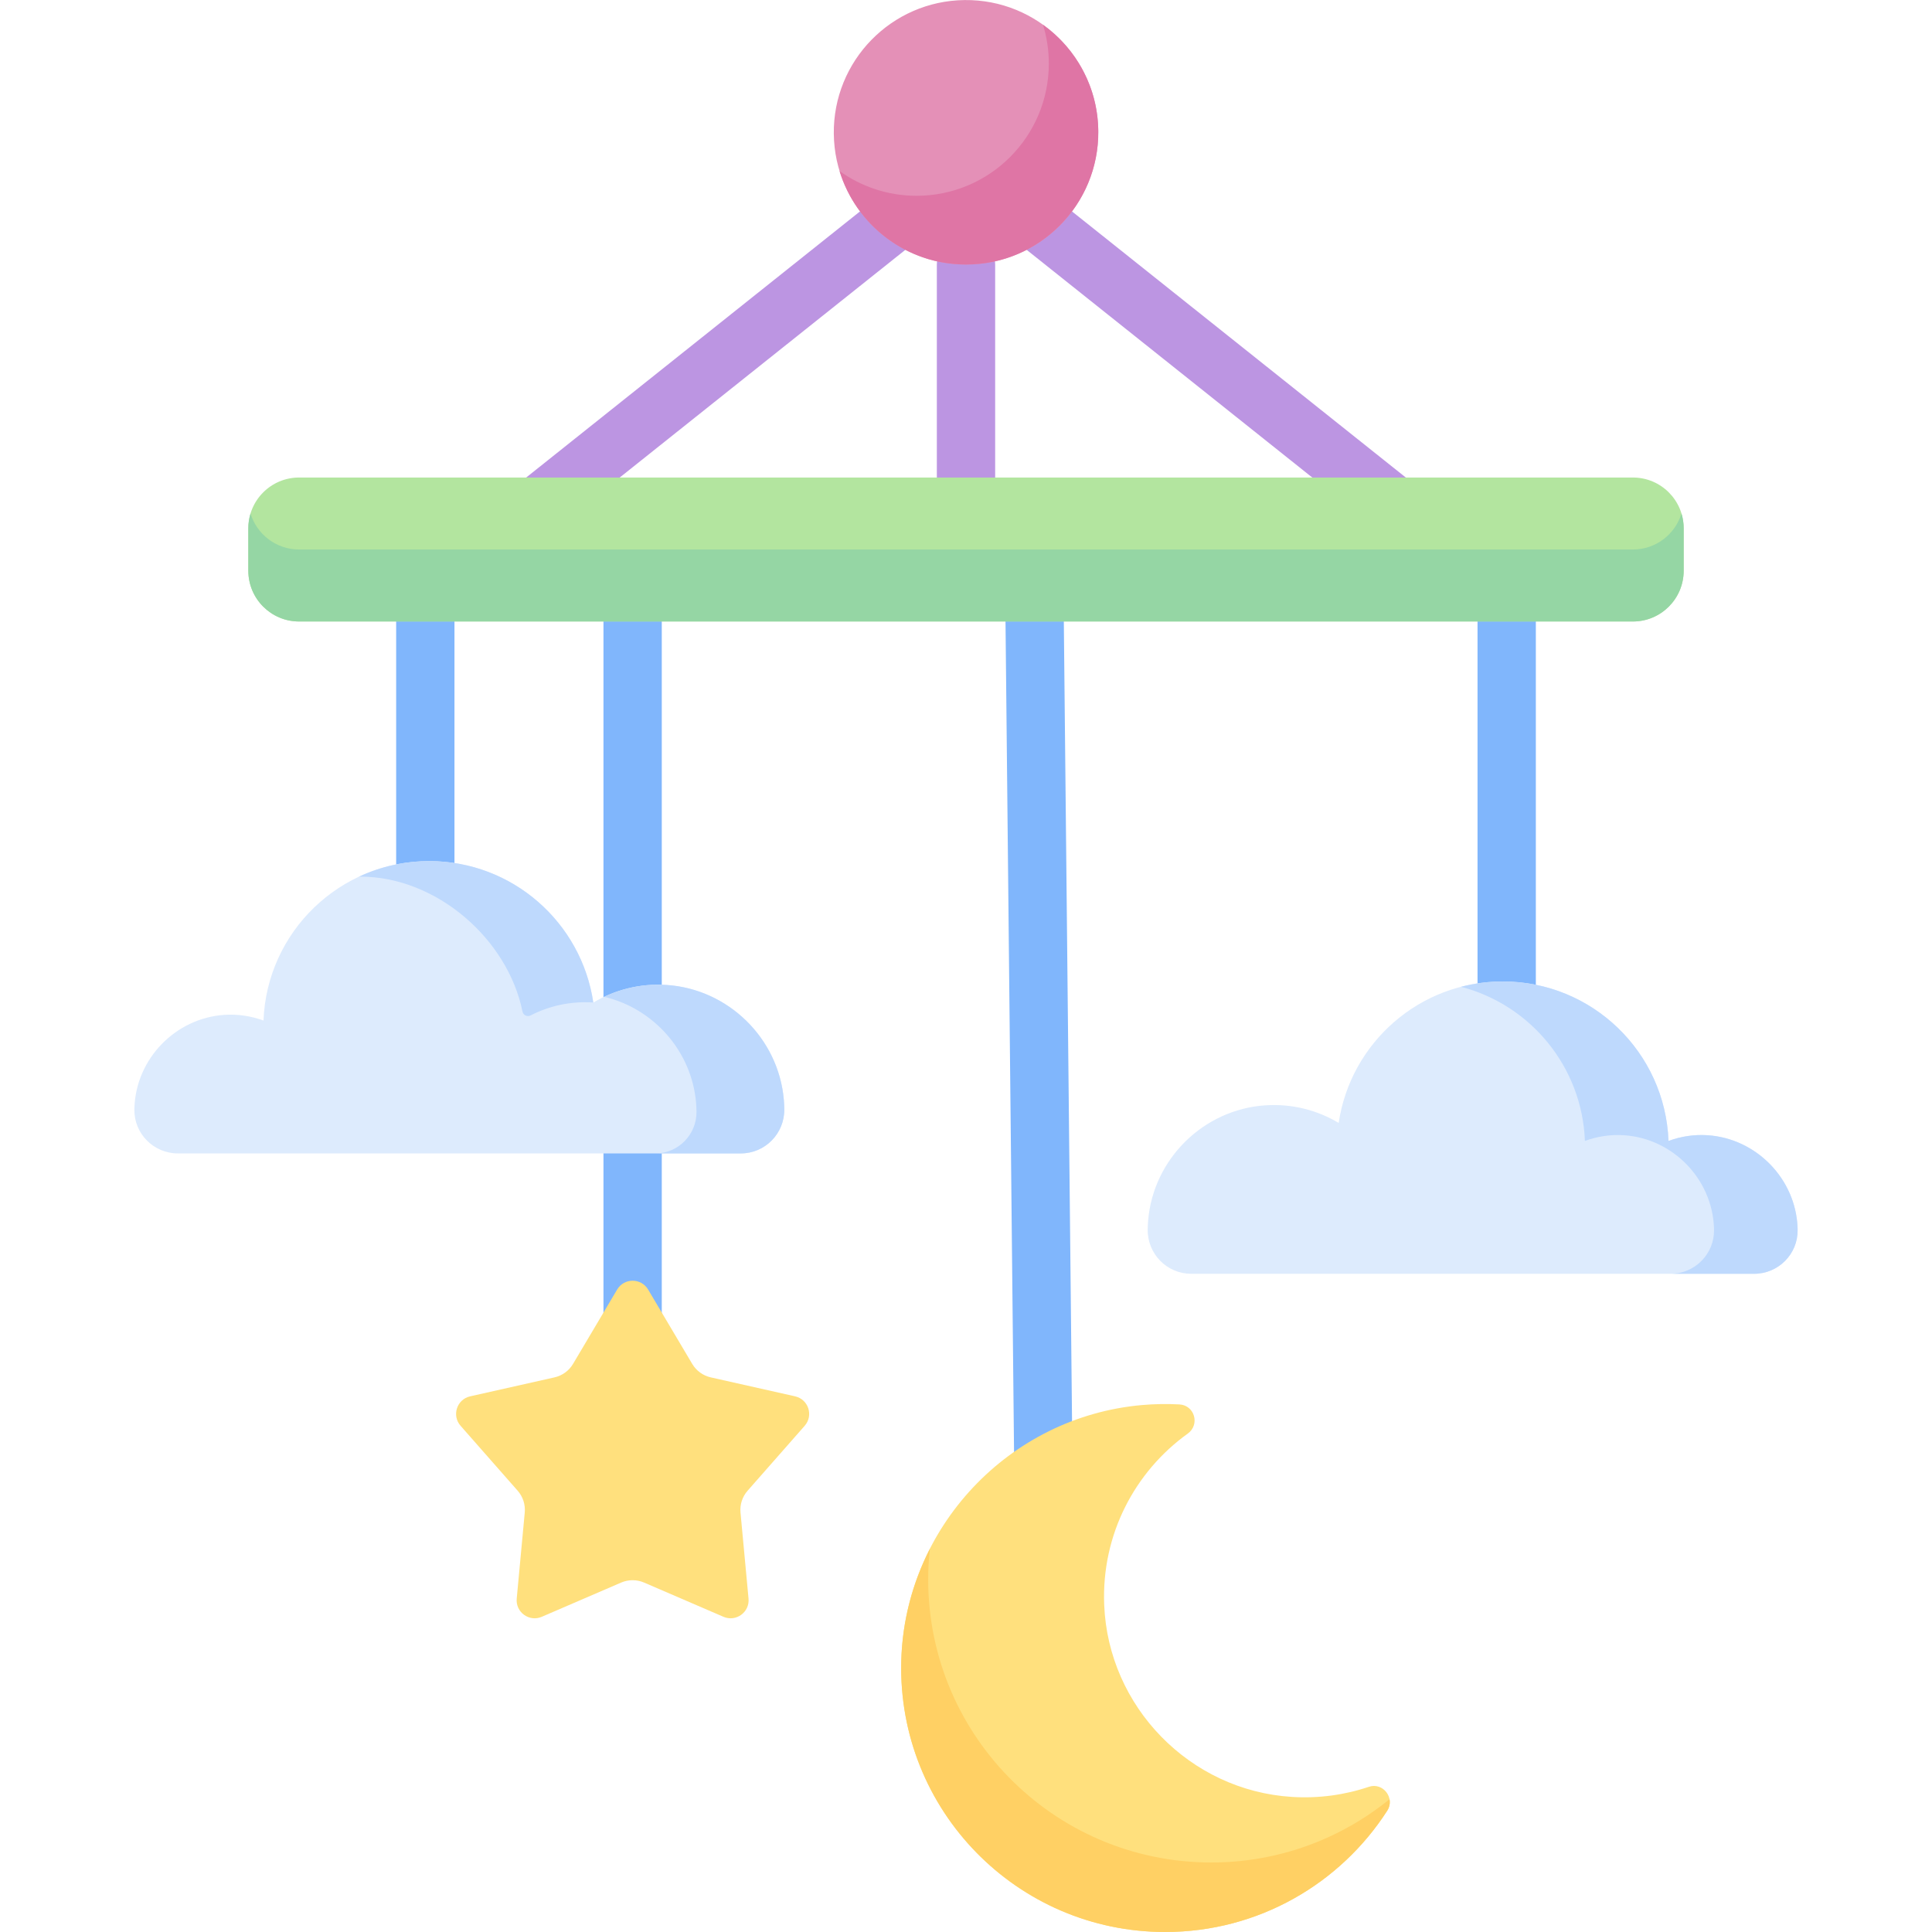 <svg id="Capa_1" enable-background="new 0 0 512 512" height="512" viewBox="0 0 512 512" width="512" xmlns="http://www.w3.org/2000/svg"><g><path d="m256 150.777c-4.267 0-7.726-3.459-7.726-7.726v-72.953c0-4.267 3.459-7.726 7.726-7.726s7.726 3.459 7.726 7.726v72.953c0 4.266-3.459 7.726-7.726 7.726z" fill="#bc95e2"/><g fill="#bc95e2"><path d="m384.086 153.353c-1.689 0-3.388-.551-4.811-1.685l-116.456-92.835c-3.337-2.66-3.885-7.521-1.225-10.858 2.661-3.336 7.521-3.885 10.858-1.225l116.455 92.835c3.337 2.66 3.885 7.521 1.225 10.858-1.525 1.913-3.775 2.91-6.046 2.91z"/><path d="m126.189 154.728c-2.271 0-4.521-.996-6.047-2.91-2.66-3.337-2.111-8.198 1.225-10.858l118.181-94.21c3.337-2.66 8.198-2.111 10.858 1.225 2.66 3.337 2.111 8.198-1.225 10.858l-118.181 94.21c-1.423 1.134-3.123 1.685-4.811 1.685z"/></g><path d="m276.783 424.228c-4.23 0-7.681-3.407-7.724-7.647l-2.783-270.876c-.044-4.267 3.38-7.762 7.646-7.805.027-.001.054-.001.081-.001 4.23 0 7.681 3.407 7.724 7.647l2.783 270.876c.044 4.267-3.38 7.762-7.646 7.805-.027.001-.055.001-.081.001z" fill="#80b6fc"/><path d="m342.346 476.197c-26.998-1.686-48.647-23.867-49.723-50.896-.744-18.687 8.163-35.338 22.138-45.378 3.296-2.368 1.845-7.517-2.207-7.737-3.244-.176-6.548-.128-9.9.166-35.229 3.091-62.913 32.518-63.81 67.871-1.001 39.468 30.694 71.777 69.936 71.777 24.704 0 46.407-12.81 58.852-32.146 2.146-3.335-1.11-7.602-4.868-6.333-6.353 2.145-13.244 3.124-20.418 2.676z" fill="#ffe07d"/><path d="m320.996 493.578c-42.078 0-76.065-34.645-74.991-76.966.053-2.073.206-4.124.427-6.155-4.604 9.015-7.319 19.117-7.589 29.765-1 39.469 30.695 71.778 69.937 71.778 24.704 0 46.407-12.81 58.852-32.146.635-.987.788-2.054.604-3.036-12.895 10.475-29.329 16.76-47.24 16.76z" fill="#ffd064"/><path d="m167.65 364.768c-4.267 0-7.726-3.459-7.726-7.726v-206.265c0-4.267 3.459-7.726 7.726-7.726s7.726 3.459 7.726 7.726v206.265c.001 4.266-3.458 7.726-7.726 7.726z" fill="#80b6fc"/><path d="m196.24 400.832 2.127 22.811c.336 3.608-3.314 6.26-6.641 4.825l-21.037-9.071c-1.939-.836-4.137-.836-6.075 0l-21.037 9.071c-3.328 1.435-6.978-1.217-6.641-4.825l2.127-22.81c.196-2.102-.483-4.193-1.877-5.778l-15.128-17.204c-2.393-2.721-.999-7.012 2.537-7.807l22.351-5.026c2.06-.463 3.838-1.755 4.915-3.571l11.687-19.704c1.849-3.117 6.36-3.117 8.209 0l11.687 19.704c1.077 1.816 2.855 3.108 4.915 3.571l22.351 5.026c3.536.795 4.93 5.086 2.537 7.807l-15.128 17.204c-1.396 1.585-2.075 3.675-1.879 5.777z" fill="#ffe07d"/><path d="m112.713 262.555c-4.267 0-7.726-3.459-7.726-7.726v-97.84c0-4.267 3.459-7.726 7.726-7.726s7.726 3.459 7.726 7.726v97.84c.001 4.267-3.459 7.726-7.726 7.726z" fill="#80b6fc"/><path d="m207.848 293.924c-.011-.808-.051-1.623-.121-2.444-1.392-16.3-14.728-29.374-31.051-30.454-7.132-.472-13.822 1.299-19.442 4.669-3.128-21.213-21.403-37.496-43.485-37.496-23.708 0-43.023 18.769-43.92 42.257-3.223-1.174-6.731-1.756-10.418-1.503-12.88.883-23.291 11.572-23.783 24.473-.008.207-.013.414-.016.62-.089 6.403 5.124 11.624 11.527 11.624h149.189c6.449 0 11.61-5.296 11.52-11.746z" fill="#ddebfd"/><path d="m207.727 291.481c-1.392-16.3-14.728-29.374-31.051-30.454-5.951-.394-11.585.792-16.556 3.147 13.073 3.071 23.173 14.352 24.344 28.06.066.777.104 1.548.115 2.314.085 6.108-4.802 11.121-10.91 11.121h22.658c6.451 0 11.612-5.295 11.522-11.745-.012-.808-.052-1.623-.122-2.443z" fill="#bed9fd"/><path d="m95.477 232.315c20.209 0 39.078 16.526 42.994 35.768.197.969 1.27 1.464 2.149 1.012 4.926-2.535 10.602-3.818 16.609-3.422-3.138-21.202-21.407-37.474-43.482-37.474-6.653 0-12.959 1.479-18.61 4.124.114 0 .226-.008.34-.008z" fill="#bed9fd"/><path d="m399.287 294.453c-4.267 0-7.726-3.459-7.726-7.726v-141.101c0-4.267 3.459-7.726 7.726-7.726s7.726 3.459 7.726 7.726v141.101c0 4.267-3.459 7.726-7.726 7.726z" fill="#80b6fc"/><path d="m304.152 325.822c.011-.808.051-1.623.121-2.444 1.392-16.3 14.728-29.374 31.051-30.454 7.132-.472 13.822 1.299 19.442 4.669 3.128-21.213 21.403-37.496 43.485-37.496 23.708 0 43.023 18.769 43.92 42.257 3.223-1.174 6.731-1.756 10.418-1.503 12.88.883 23.291 11.572 23.783 24.473.008.207.013.414.016.62.089 6.403-5.124 11.624-11.527 11.624h-149.187c-6.451-.001-11.612-5.296-11.522-11.746z" fill="#ddebfd"/><path d="m476.374 325.324c-.492-12.901-10.903-23.59-23.783-24.473-3.687-.253-7.195.329-10.418 1.503-.897-23.488-20.212-42.257-43.92-42.257-3.825 0-7.532.499-11.07 1.417 18.381 4.777 32.082 21.147 32.835 40.84 3.223-1.174 6.731-1.756 10.418-1.503 12.88.883 23.291 11.572 23.783 24.473.008.207.013.414.016.62.089 6.403-5.124 11.623-11.527 11.623h22.155c6.403 0 11.615-5.221 11.527-11.624-.003-.205-.008-.412-.016-.619z" fill="#bed9fd"/><path d="m65.809 140.007v11.237c0 7.433 6.026 13.459 13.459 13.459h353.465c7.433 0 13.459-6.026 13.459-13.459v-11.237c0-7.433-6.026-13.459-13.459-13.459h-353.465c-7.434.001-13.459 6.026-13.459 13.459z" fill="#b3e59f"/><path d="m432.732 145.626h-353.464c-6.069 0-11.196-4.018-12.875-9.539-.377 1.241-.584 2.556-.584 3.92v11.237c0 7.433 6.026 13.459 13.459 13.459h353.465c7.433 0 13.459-6.026 13.459-13.459v-11.237c0-1.364-.207-2.679-.584-3.92-1.68 5.52-6.807 9.539-12.876 9.539z" fill="#95d6a4"/><ellipse cx="256" cy="35.049" fill="#e490b7" rx="35.049" ry="35.049" transform="matrix(1 -.012 .012 1 -.404 3.087)"/><path d="m276.415 6.568c.994 3.248 1.532 6.696 1.532 10.269 0 19.357-15.692 35.049-35.049 35.049-7.619 0-14.665-2.439-20.415-6.568 4.39 14.345 17.733 24.779 33.516 24.779 19.357 0 35.049-15.692 35.049-35.049.001-11.737-5.775-22.119-14.633-28.48z" fill="#df75a5"/></g></svg>